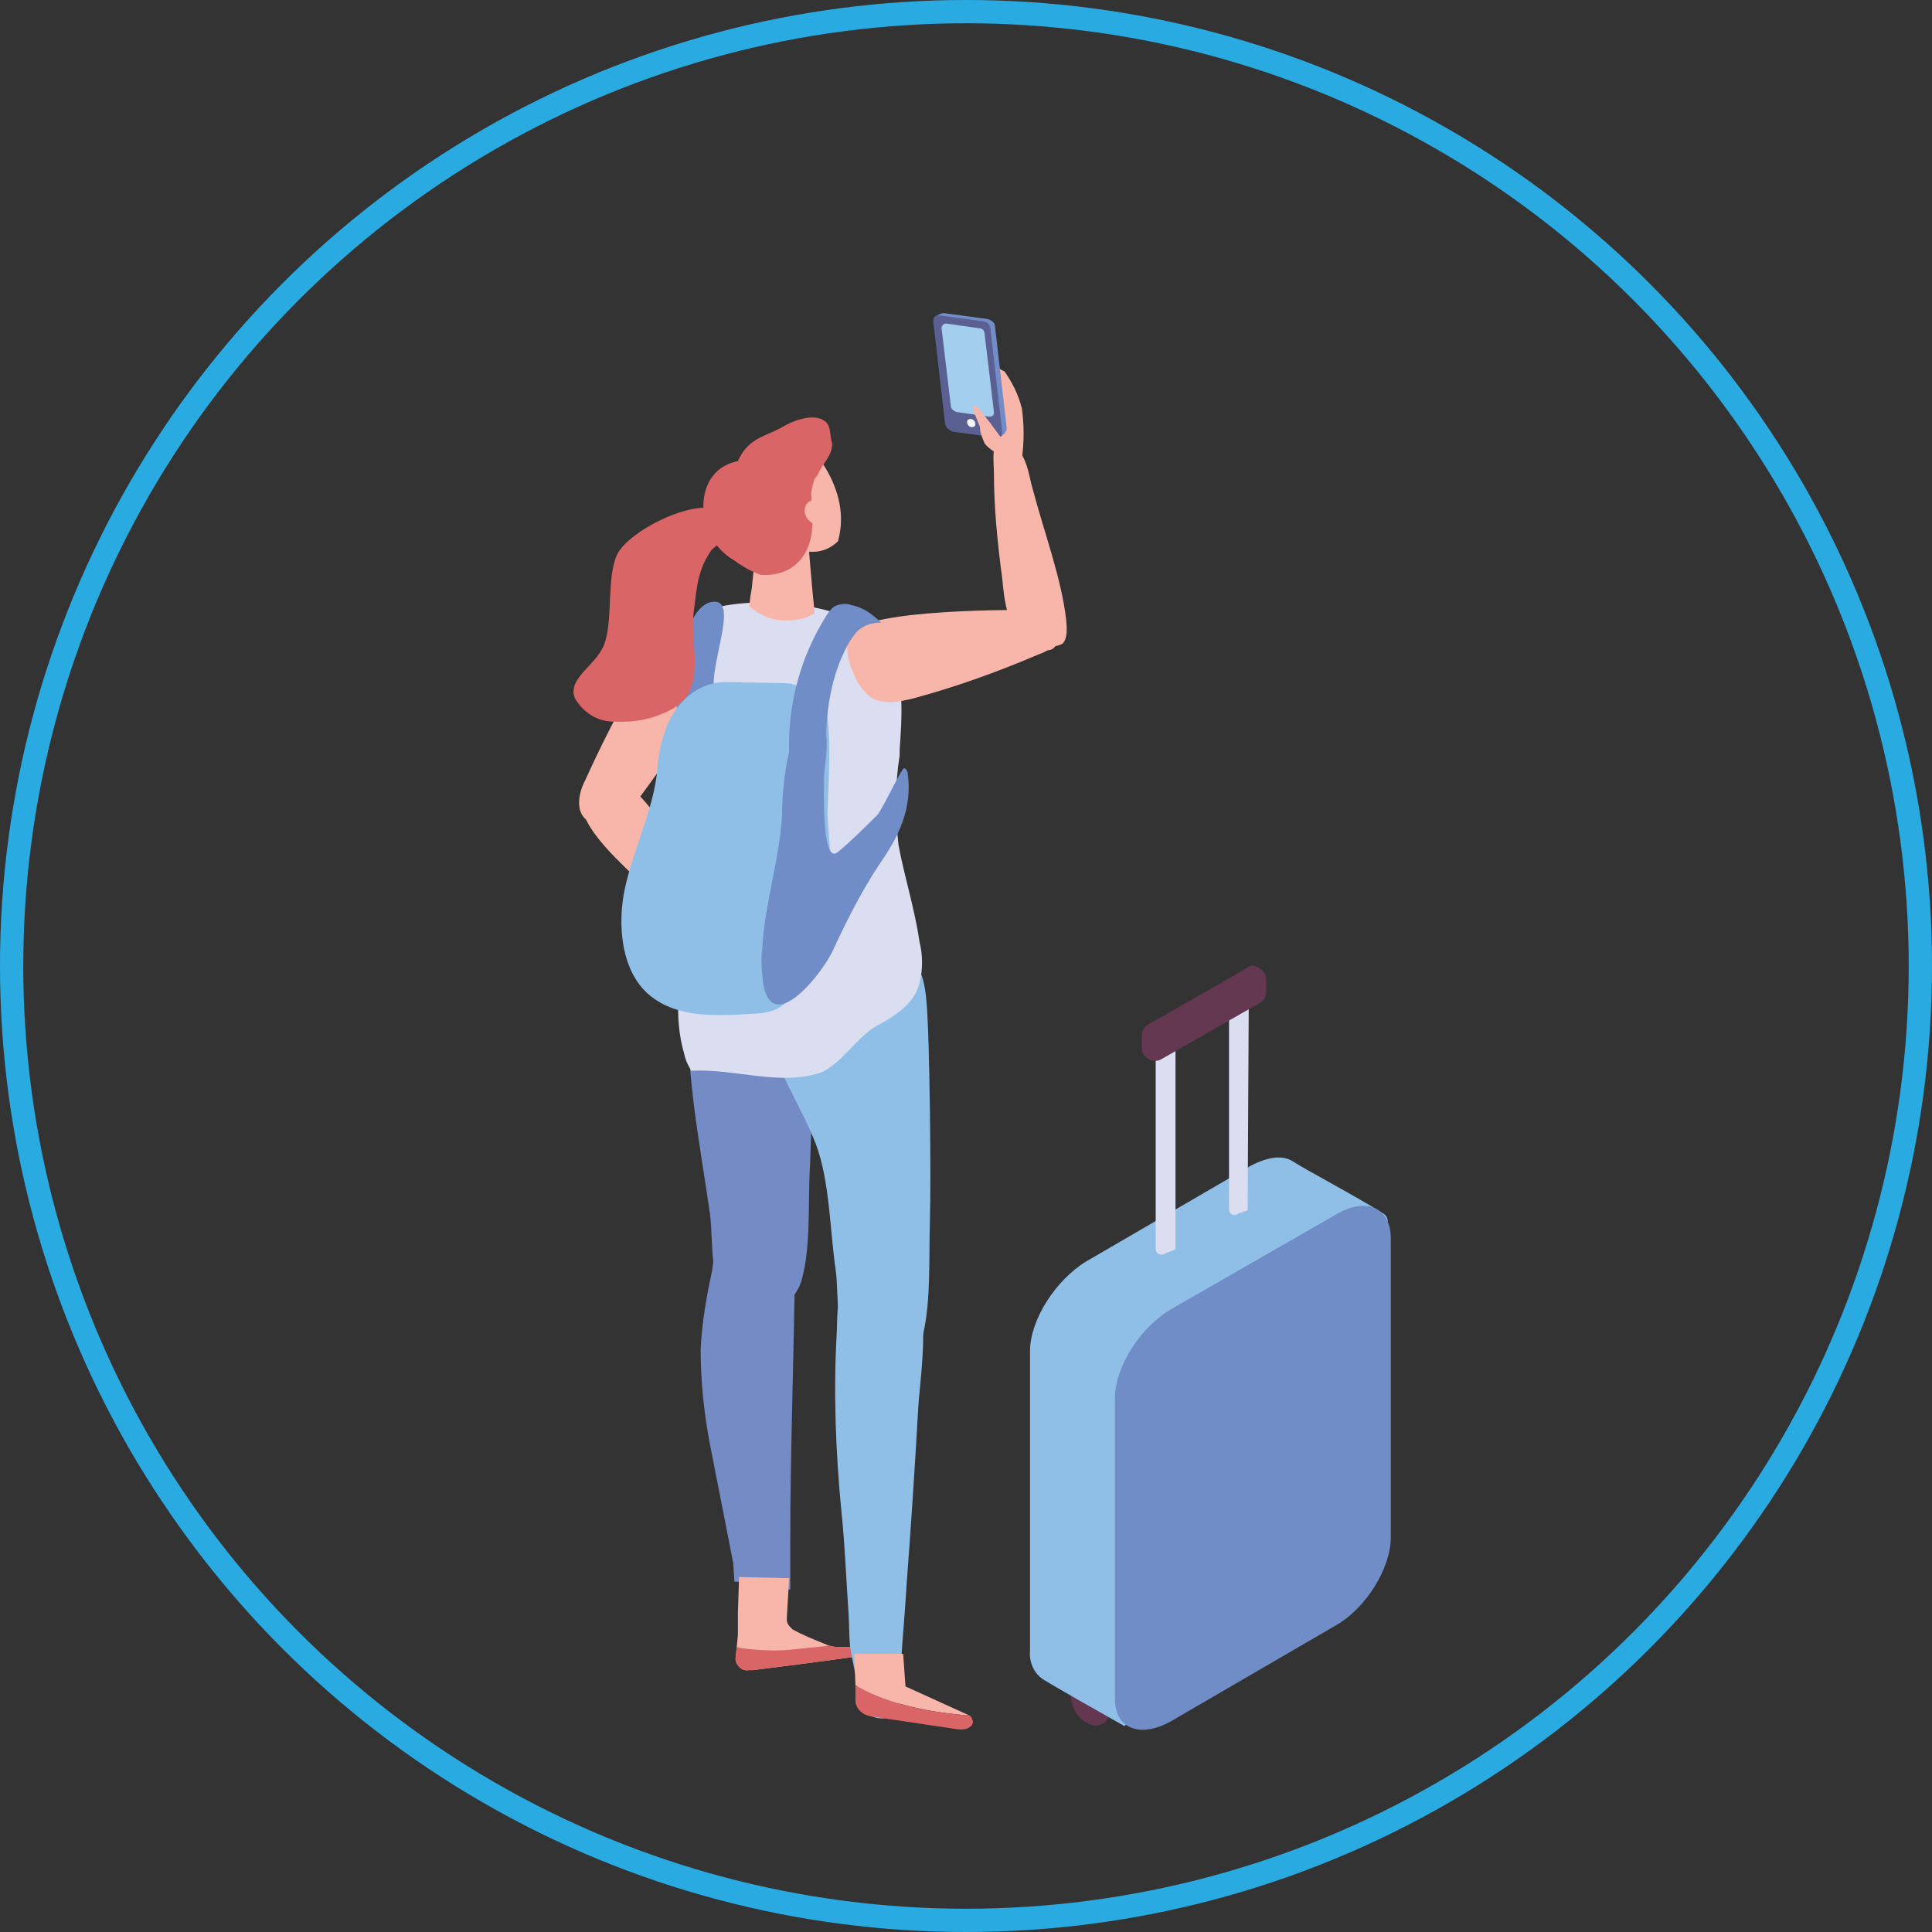 <?xml version="1.0" encoding="utf-8"?>
<!-- Generator: Adobe Illustrator 26.0.3, SVG Export Plug-In . SVG Version: 6.00 Build 0)  -->
<svg version="1.1" id="レイヤー_1" xmlns="http://www.w3.org/2000/svg" xmlns:xlink="http://www.w3.org/1999/xlink" x="0px"
	 y="0px" viewBox="0 0 166 166" style="enable-background:new 0 0 166 166;" xml:space="preserve">
<rect x="0" y="0" width="166" height="166" fill="#333333" stroke="none"/>
<style type="text/css">
	.st0{fill:#F8B6AA;}
	.st1{fill:#718CC7;}
	.st2{fill:#5A6192;}
	.st3{fill:#A4CEEE;}
	.st4{fill:#F4F8F9;}
	.st5{fill:#758BC6;}
	.st6{fill:#D96566;}
	.st7{fill:#8FBFE7;}
	.st8{fill:#DADEF0;}
	.st9{fill:#708DC8;}
	.st10{fill:#633750;}
	.st11{fill:#D48028;}
	.st12{fill:#643851;}
	.st13{fill:none;stroke:#29ABE2;stroke-width:2;stroke-miterlimit:10;}
</style>
<g id="レイヤー_2_00000056386491292654090410000007953470031654735746_">
	<g id="文字">
		<path class="st0" d="M87.8,39.4c0.2-1.4,0.2-2.9,0-4.3c-0.3-1.2-0.8-2.2-1.5-3.2c-0.3-0.1-0.5-0.3-0.8-0.5
			c-0.3-0.3-0.8-0.4-1.2-0.3c-0.1,0-0.2,0-0.2,0.1c-0.3,0.2-0.6,0.4-0.8,0.8c-1.5,0.6,2.8,5.8,3.1,6.3
			C86.8,38.8,87.3,39.4,87.8,39.4z"/>
		<path class="st1" d="M82.2,36.9l3.5,0.7c0.3,0,0.8-0.4,0.8-0.8l-1-8.7c0-0.4-0.3-0.6-0.7-0.7l-3.7-0.5c-0.3,0-0.9,0.3-0.9,0.7
			l1.3,8.6C81.6,36.5,81.9,36.8,82.2,36.9z"/>
		<path class="st2" d="M81.9,37.1l3.7,0.5c0.3,0,0.5-0.1,0.5-0.4c0-0.1,0-0.1,0-0.2l-1-8.7c0-0.4-0.3-0.7-0.7-0.7l-3.7-0.5
			c-0.3,0-0.5,0.1-0.5,0.4c0,0.1,0,0.1,0,0.2l1,8.7C81.3,36.8,81.6,37,81.9,37.1z"/>
		<path class="st3" d="M82.2,35.4l2.8,0.4c0.2,0,0.4-0.1,0.4-0.3c0,0,0-0.1,0-0.1l-0.8-6.7c0-0.3-0.2-0.5-0.5-0.5l-2.8-0.4
			c-0.2,0-0.3,0.1-0.4,0.3c0,0,0,0.1,0,0.1l0.8,6.7C81.7,35.1,81.9,35.3,82.2,35.4z"/>
		<path class="st4" d="M83.1,36.3c0,0.2,0.2,0.4,0.4,0.4c0.2,0,0.3-0.1,0.3-0.2c0,0,0-0.1,0-0.1c0-0.2-0.2-0.4-0.4-0.4
			c-0.2,0-0.3,0.1-0.3,0.2C83.1,36.2,83.1,36.3,83.1,36.3z"/>
		<path class="st0" d="M84.6,38.1c-0.2-0.5-0.4-0.9-0.4-1.4c-0.2-0.5-0.4-1-0.6-1.5c0-0.1,0-0.3,0.1-0.3c0.1,0,0.2,0,0.3,0.1
			c0.2,0.2,0.4,0.4,0.5,0.6l0.7,0.9c0.3,0.5,1.4,1.6,1.1,2.3C86,39.4,84.9,38.5,84.6,38.1z"/>
		<path class="st5" d="M63,134.3l0.1,1.6h0.6c1.4,0,2.8,0.2,4.2,0.7c0-1.3,0-2.7,0-4c0-7.9,0.3-15.6,0.4-23.5c0.1-1-0.1-2.1-0.7-3
			c-0.8-0.8-1.8-1.3-2.8-1.3c-0.5-0.1-1-0.1-1.5,0.1c-0.3,0.1-0.6,0.4-0.8,0.6c-0.7,1.1-1.2,2.3-1.3,3.6c-0.5,2.3-0.9,4.6-1,6.9
			c0,2.7,0.3,5.5,0.8,8.1L63,134.3z"/>
		<path class="st0" d="M73.5,142c0,0.2-0.2,0.4-0.4,0.4l-3.7,0.5l-4.7,0.6h-0.4c-0.5,0.1-1-0.3-1.1-0.9c0,0,0-0.1,0-0.1l0.1-1l0.1-1
			v-1.9l0.1-3.1l4.3,0.1l-0.2,3.5c0,0.3,0.1,0.5,0.3,0.7c0.1,0.1,0.1,0.1,0.2,0.2c0.9,0.5,1.9,0.9,2.9,1.3l0.2,0.1
			c0.2,0,0.4,0.1,0.6,0.1h1.2c0.3-0.1,0.5,0.1,0.6,0.4C73.5,141.8,73.5,141.9,73.5,142z"/>
		<path class="st6" d="M73.5,142c0,0.2-0.2,0.4-0.4,0.4l-3.7,0.5l-4.7,0.6h-0.4c-0.5,0.1-1-0.3-1.1-0.9c0,0,0-0.1,0-0.1l0.1-1
			l0.3,0.1c1.6,0.2,3.1,0.3,4.7,0.1c1.1-0.1,2.1-0.2,2.9-0.3c0.2,0,0.4,0.1,0.6,0.1h1.2c0.3,0,0.5,0.2,0.5,0.4
			C73.5,141.9,73.5,141.9,73.5,142z"/>
		<path class="st5" d="M59.6,82.9c-0.2,0.6-0.4,1.2-0.4,1.9c-0.4,7.1,0.8,12.5,1.8,19.5c0.3,2-0.1,6.8,1.8,8.1
			c2.4,1.6,5.5-0.1,6.1-2.5c0.8-2.9,0.5-6.7,0.7-9.8c0.1-3.3,0.4-8.9,0.2-12.2c-0.2-3.3-1.1-10-6.7-8.7
			C61.3,79.6,60.1,81.3,59.6,82.9z"/>
		<path class="st7" d="M70.2,83.1c-0.7,0-1.4,0.1-2.1,0.3c-0.5,0.1-1,0.3-1.5,0.6c-1.1,0.8-1,2.4-0.8,3.8c0.7,4,2.9,6.9,4.3,10.5
			c1.2,3.2,1.2,7.4,1.7,10.8c0.3,2-0.1,6.8,1.7,8.1c2.2,1.6,5.2-0.1,5.8-2.5c0.7-2.9,0.5-6.7,0.6-9.8c0.1-3.3,0-15.6-0.3-18.9
			C79.1,80,76.1,82.8,70.2,83.1z"/>
		<path class="st0" d="M65.3,82.3c0-0.1-0.1-0.1-0.1-0.2c-0.6-0.9-1.1-1.9-1.7-2.8c-2.1-3.1-4.4-6.1-6.9-9c-1.3-1.5-3.6-5-6-2.8
			c-2.3,2.2,2.3,6.2,3.9,7.8l1.6,1.7c2.1,2.2,4.1,4.2,6.4,6.2c0.3,0.3,0.6,0.5,1,0.7c0.7,0.3,1.4,0,1.7-0.6
			C65.5,83,65.5,82.6,65.3,82.3z"/>
		<path class="st0" d="M54.6,69c3.5-4.7,5.5-7.9,7.8-11.6c0.5-0.9,1.6-0.5,1.7-1.5c0.1-1.5-1.1-2.8-2.6-2.8c-0.2,0-0.3,0-0.5,0
			c-1.7,0.1-3.4,0.5-4.2,1.7c-2.4,3.9-4.6,8-6.5,12.2c-0.8,1.5-1,3.7,1.4,3.9C52.9,71,54,69.7,54.6,69z"/>
		<path class="st8" d="M58.3,85.5c-0.1,1.7,0,3.4,0.5,5.1c0.1,0.5,0.3,0.9,0.6,1.4c3.7-0.2,7.5,1.3,11,0.2c1.8-0.6,3.4-3.4,5.2-4.2
			c1.8-1,3-2,3.4-3.5c0.3-1.2,0.3-2.4,0-3.6c-0.4-2.8-1.3-5.6-1.8-8.3c-0.3-2.6-0.3-5.2,0.1-7.7c0-0.2,0-0.3,0-0.5
			c0.2-2.8,0.4-5.8-0.7-8.5c-0.1-0.3-0.2-0.5-0.4-0.8c-0.2-0.5,0.9,0.7,0.6,0.4c-3.6-3.7-11.3-4.4-15.7-3.2c-1.8,0.5-3,2.6-3.5,4.4
			c-0.4,1.6,0.9,3.8,1.7,5.2C65.1,71.2,59.8,75.8,58.3,85.5z"/>
		<path class="st7" d="M77.2,147c0.1-0.2,0.1-0.4,0.1-0.6c0-3.4,0.4-6.8,0.6-10.3c0.4-5.3,0.7-9.9,1-15.2c0.2-3.3,1.8-12.2-2.9-12.1
			c-4.3,0.2-4,3.1-4.1,5.6c-0.3,5.2-0.1,10.4,0.4,15.5c0.3,2.9,0.4,5.7,0.6,8.6c0.1,1.3,0,2.6,0.3,3.9s0.7,4.5,1.8,5.1
			c0.5,0.2,1,0.2,1.5,0C76.8,147.4,77,147.2,77.2,147z"/>
		<path class="st0" d="M77.8,144.9l-0.2-2.8h-4.2l0.1,2.7c1.5,0.9,4.5,2.2,9.8,2.6L77.8,144.9z"/>
		<path class="st6" d="M83.3,147.4c-5.3-0.4-8.3-1.7-9.8-2.6v1.3c0,0.7,0.6,1.3,1.5,1.4l7.4,1.1c0.3,0,0.7,0,0.9-0.2
			c0.2-0.1,0.3-0.3,0.3-0.5C83.5,147.6,83.4,147.4,83.3,147.4z"/>
		<path class="st0" d="M68.8,38.1l0.2,2.2l0.5,6.9l0.1,1.2l0.2,2.3l0,0l0.2,2c-0.2,0.1-0.4,0.2-0.6,0.3c-0.5,0.2-1,0.3-1.6,0.3
			c-1.3,0.1-2.5-0.4-3.4-1.2c0-0.5,0.1-1,0.2-1.6l1.1-11.1C66.9,38.9,67.4,38,68.8,38.1z"/>
		<path class="st0" d="M69.3,38.1v3l0,0c0,0.1,0,0.2,0,0.3c0,0.2-0.1,0.4-0.2,0.7c-0.1,0.3-0.2,0.7-0.3,1c0,0.2-0.1,0.3-0.3,0.5
			c0.2,0.1,0.4,0.2,0.6,0.3l-0.5,1.3C68,46,67.1,46.6,66,46.9c1.1,0.3,2.3,0.7,3.4,1v-0.5c1,0.1,1.9-0.2,2.6-0.9
			C73.3,41.9,69.3,38.1,69.3,38.1z"/>
		<path class="st0" d="M70.1,40.7L70,40.9l0,0L70.1,40.7z"/>
		<path class="st6" d="M71,36.3c-0.9-0.9-2.8-0.2-3.8,0.4c-1.4,0.8-2.8,0.9-3.7,2.7c-1.3,2.5,1.1,4.5,1,7c-0.1,0.4-0.1,0.9,0,1.3
			c0.2,0.3,0.5,0.5,0.8,0.6c0.8,0,1.6-0.3,2.1-1c0.5-0.7,0.9-1.4,1.2-2.2c0.4-0.8,1.3-1.6,1.1-2.6c0-0.1,0-0.1,0-0.2
			c0.1-0.5,0.2-1,0.4-1.4l-0.6,0.8l0,0c0.2-0.3,0.4-0.5,0.7-0.8l0.1-0.2c0.4-0.9,1.2-1.5,1.2-2.6C71.3,37.5,71.4,36.7,71,36.3z"/>
		<path class="st6" d="M63,48.1c-3.4-2-3.6-7.8,0.5-8.5c1.6-0.3,5.1,0.8,5.7,2.3c1.5,3.8,0.2,7.7-3.8,7.5
			C64.5,49.1,63.7,48.6,63,48.1z"/>
		<path class="st0" d="M69.9,45c-0.6-0.3-0.9-0.9-0.7-1.5c0.2-0.5,0.8-0.7,1.3-0.5c0,0,0,0,0,0c0.6,0.3,0.9,0.9,0.7,1.5
			C71,45,70.4,45.2,69.9,45C69.9,45,69.9,45,69.9,45z"/>
		<path class="st0" d="M86.7,37.9c-1.7-1-1.3,1.8-1.3,2.7c0,3,0.3,6,0.7,9c0.2,1.6,0.2,4.9,3.1,6.1c0.8,0.3,1.2,0.2,1.5-0.2
			c0.2,0,0.4-0.1,0.6-0.2c0.4-0.4,0.4-1.2,0.3-2.1c-0.4-3.5-1.9-7.5-2.9-11.3C88.4,41,88.3,38.9,86.7,37.9z"/>
		<path class="st0" d="M90.7,52.7c-0.5-0.2-1.1-0.3-1.7-0.3c-3.3,0-15.8,0-16.2,2.4c-0.1,1.1,0.1,2.2,0.6,3.2
			c0.3,0.8,0.8,1.4,1.4,1.9c1.1,0.7,2.5,0.4,3.7,0.1c3.7-1,7.3-2.3,10.8-3.8c0.6-0.2,1.2-0.6,1.7-1.1c0.5-0.5,0.6-1.2,0.4-1.9
			C91.2,53,91,52.9,90.7,52.7z"/>
		<path class="st9" d="M57.9,61.6l0.2,0.2c0-0.1,0-0.1,0-0.2L57.9,61.6z"/>
		<path class="st9" d="M61.3,51.7c-2.7,0.2-3.4,7.5-3.1,9.9l4.3-0.8C59.2,60.4,64.1,51.5,61.3,51.7z"/>
		<path class="st7" d="M62.4,58.6l5,0.1c0.9,0,1.7,0.4,2.3,1l1.1,1.3c0.8,0.5,0.3,7.8,0.3,8.9c0.2,4.5,1.3,9.9-1.4,13.9
			c-0.5,0.8-1.2,1.5-1.9,2.1c-0.4,0.4-0.8,0.7-1.3,0.9c-0.6,0.2-1.2,0.3-1.8,0.3c-3.1,0.2-6.5,0.4-8.9-1.6c-2.4-2-2.8-6-2.1-9.2
			c0.7-3.2,2.2-6.2,2.7-9.5c0.1-1.1,0.2-2.2,0.5-3.2C57.5,61.1,59.4,58.6,62.4,58.6z"/>
		<path class="st9" d="M65.5,81.4c-0.1,0.8-0.1,1.6,0,2.4c0.4,5.7,4.9,0.2,6-2c1.2-2.6,2.5-5.2,4.1-7.6c1.6-2.3,2.8-4.7,2.4-7.7
			c0-0.2-0.1-0.4-0.3-0.5c-0.2-0.1-1.8,3.4-2.3,4c-1,1-2.3,2.3-3.4,3.2c-1.4,1.2-1.2-5.2-1.2-6.3c0-1.1,0.7-4-0.3-4.9
			c-1.6-1.4-2.4,1.3-2.7,2.6c-0.4,1.8-0.6,3.6-0.6,5.4C67,73.7,65.7,77.7,65.5,81.4z"/>
		<path class="st6" d="M53,47.7c-0.9,2-0.3,5.6-1.1,7.7c-0.7,1.8-3.2,2.9-2.5,4.6c0.7,1.2,1.9,2,3.3,2c1.7,0.1,3.4-0.2,4.9-1
			c0.4-0.2,0.8-0.5,1.2-0.9c1.6-1.9,0.5-5,0.8-7.5c0.3-2.2,0.3-3.5,1.5-5.3c0.3-0.4,1.9-1.3,1.8-1.9C62.6,41.3,54.1,45.2,53,47.7z"
			/>
		<path class="st9" d="M72.4,56.3c0.3-0.7,0.7-1.4,1.2-2c0.6-0.6,1.3-0.8,2.1-0.8c-0.7-0.7-1.5-1.3-2.5-1.5
			c-0.5-0.2-1.1-0.1-1.5,0.1c-0.3,0.2-0.5,0.5-0.7,0.8c-2.2,3.5-3.3,7.5-3.2,11.7c-0.1,1.1,0.2,2.1,0.8,3c0.1,0.2,0.4,0.3,0.6,0.3
			c1.6-0.4,1.8-4,1.8-5.2C71.1,60.5,71.5,58.3,72.4,56.3z"/>
		<path class="st10" d="M91.8,144.5v-0.3l3.4,0.1v0.3c0,0.1-0.1,0.2-0.2,0.3l0.2,1c0.5,0.7,0.3,1.7-0.4,2.2h-0.1
			c-0.3,0.2-0.6,0.2-0.9,0.1c-0.9-0.3-1.5-1-1.7-1.9c-0.1-0.3-0.1-0.5-0.1-0.8c-0.1-0.2-0.1-0.4-0.1-0.6v-0.1
			C91.9,144.7,91.8,144.6,91.8,144.5z"/>
		<path class="st11" d="M100.2,108.1l0.8,0.5l-1.2,0.7l-0.8-0.5L100.2,108.1z M103.7,106.1l0.8,0.5l1.2-0.7l-0.8-0.5L103.7,106.1z"
			/>
		<path class="st7" d="M93.3,108.4l14.1-8.2c1.5-0.8,2.8-1,3.7-0.4c0.9,0.6,5.8,3.2,7.8,4.5c0.3,0.2,0.4,0.6,0.3,0.9c0,0,0,0,0,0.1
			c-1.6,2.4-3,4.8-4.4,7.3c-0.2,0-0.3,0.1-0.5,0.3c-2.7,3-4.8,6.6-6.2,10.4c-2,4.9-3.4,10.1-5.5,15c-1,2.4-2.1,4.6-3.4,6.8
			c-0.5,0.9-1.2,1.8-1.9,2.6c-0.2,0.2-0.4,0.4-0.7,0.6c-2.3-1.3-6-3.4-6.8-3.9c-0.9-0.5-1.4-1.5-1.3-2.6v-25.7
			C88.5,113.4,90.7,110,93.3,108.4z"/>
		<path class="st9" d="M100.6,147.9l14.1-8.2c2.7-1.5,4.8-5,4.8-7.6v-25.7c0-2.7-2.2-3.6-4.8-2l-14.1,8.1c-2.7,1.6-4.8,5-4.8,7.6
			v25.7C95.7,148.5,97.9,149.4,100.6,147.9z"/>
		<path class="st8" d="M107.2,104C107.3,103.9,107.3,103.9,107.2,104l0.1-18.8c0-0.1-0.1-0.1-0.1-0.1c0,0,0,0-0.1,0l0,0
			c-0.1,0-0.2,0-0.2-0.1c0,0,0,0,0-0.1l0,0c0-0.1-0.1-0.1-0.1-0.1c0,0,0,0-0.1,0l-0.8,0.4c0,0-0.1,0.1-0.1,0.1v0.2l-0.2,0.1v18.3
			c0,0.3,0.2,0.5,0.5,0.5c0.1,0,0.2,0,0.2-0.1L107.2,104z"/>
		<path class="st8" d="M100.9,107.4c0,0,0.1-0.1,0.1-0.1V88.4c0-0.1-0.1-0.1-0.1-0.1c0,0,0,0-0.1,0l0,0c-0.1,0-0.2,0-0.2-0.1
			c0,0,0,0,0-0.1l0,0c0-0.1-0.1-0.1-0.1-0.1c0,0,0,0-0.1,0l-0.8,0.4c0,0-0.1,0.1-0.1,0.1v0.2l-0.2,0.1v18.5c0,0.3,0.2,0.5,0.5,0.5
			c0.1,0,0.2,0,0.3-0.1L100.9,107.4z"/>
		<path class="st12" d="M108.2,83.2L108.2,83.2c0.4,0.2,0.6,0.6,0.6,1v1c0,0.4-0.2,0.8-0.6,1L99.8,91c-0.3,0.2-0.8,0.2-1.1,0l0,0
			c-0.4-0.2-0.6-0.6-0.6-1v-1c0-0.4,0.2-0.8,0.6-1l8.4-4.8C107.4,82.9,107.8,82.9,108.2,83.2z"/>
	</g>
</g>
<circle class="st13" cx="83" cy="83" r="82"/>
</svg>
